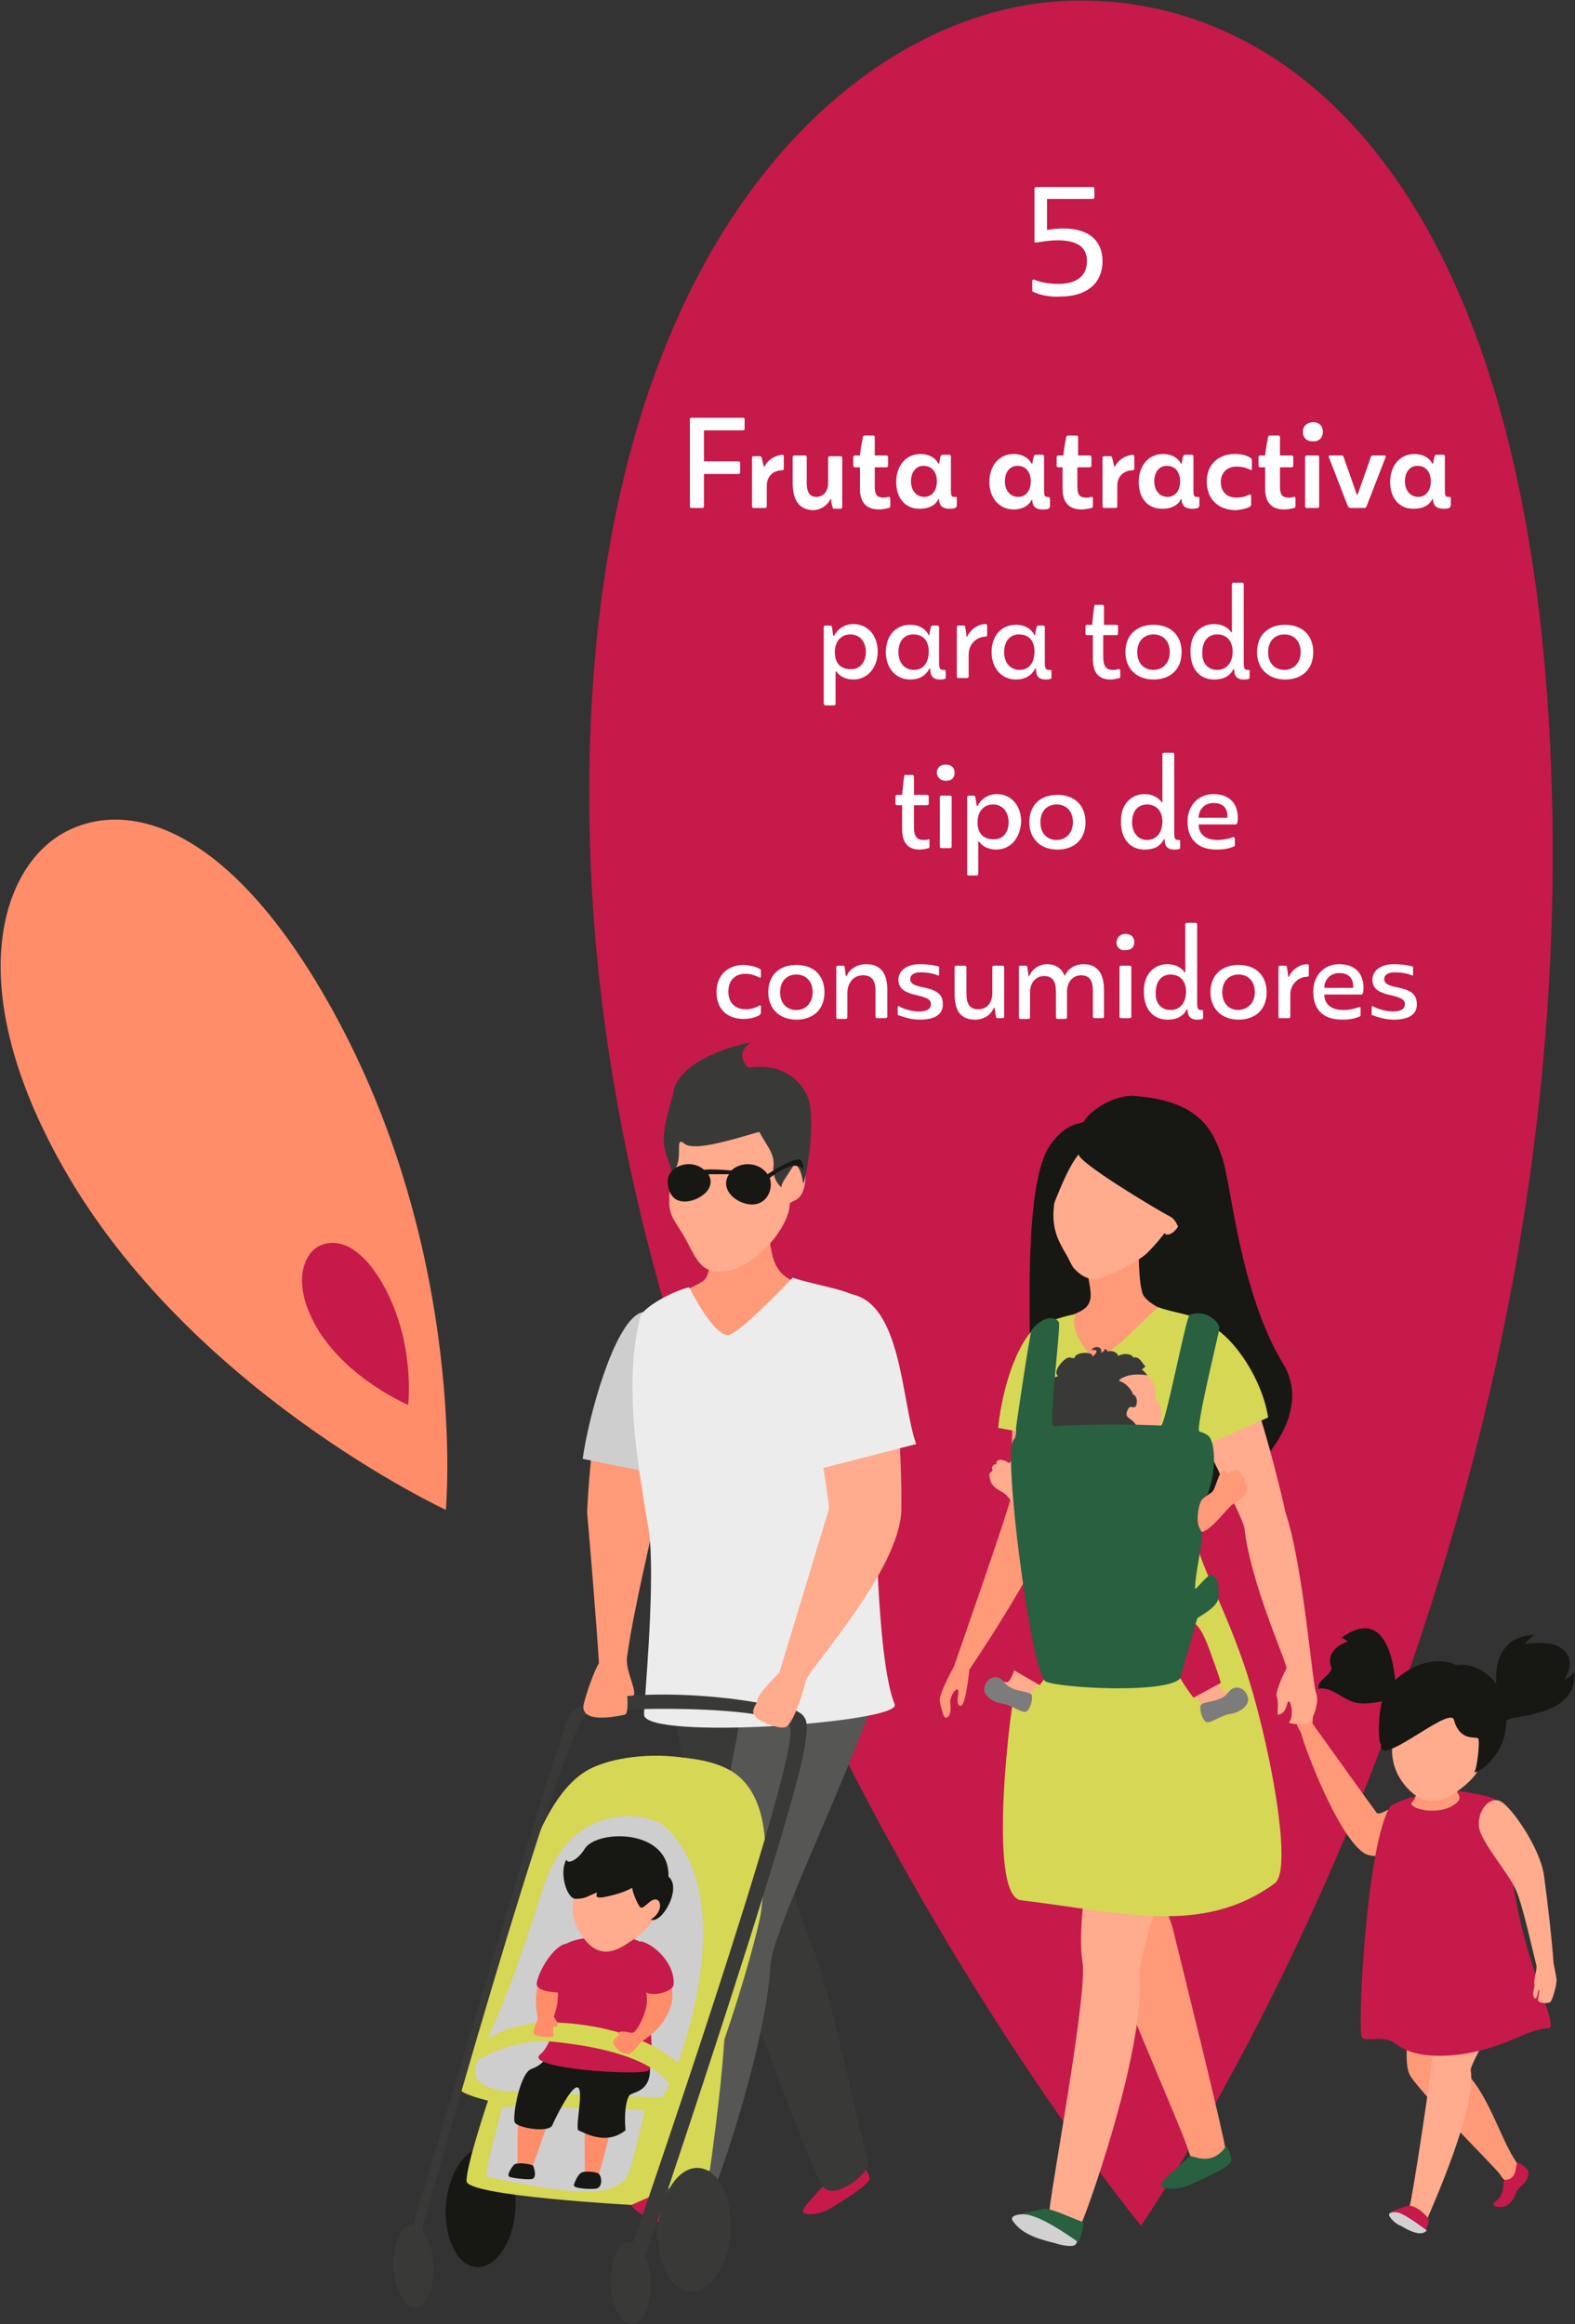 <svg xmlns="http://www.w3.org/2000/svg" xmlns:xlink="http://www.w3.org/1999/xlink" id="Capa_1" x="0px" y="0px" viewBox="-143 -107.3 213 314.3" style="enable-background:new -143 -107.3 213 314.3;" xml:space="preserve"><rect x="-143" y="-107.3" width="213" height="314.3" fill="#333333" stroke="none"/> <style type="text/css"> .st0{fill:#C51A4A;} .st1{fill:#FFFFFF;} .st2{fill:#171714;} .st3{fill:#FF9A79;} .st4{fill:#FFAB8E;} .st5{fill:#D1D1D1;} .st6{fill:#D5D755;} .st7{fill:#286040;} .st8{fill:#7D7C7C;} .st9{fill:#393938;} .st10{fill:#565655;} .st11{fill:#CECECE;} .st12{fill:#ECECEC;} .st13{fill:#FF8D6A;} </style> <g> <path id="XMLID_7853_" class="st0" d="M66.9,0.7c2.7,109.5-55.6,193-55.6,193S-60.3,106.8-63.2,7.2C-65.6-73-27.8-106.3,1.6-107.2 C31.1-108.2,64.9-82.4,66.9,0.7z"></path> <g> <g> <path class="st1" d="M-49.7-38.8v-11.8c0-0.1,0.1-0.2,0.2-0.2h7c0.1,0,0.2,0.1,0.2,0.2v1.3c0,0.1-0.1,0.2-0.2,0.2h-5.3l0,4.2h4.7 c0.1,0,0.2,0.1,0.2,0.2v1.3c0,0.1-0.1,0.2-0.2,0.2h-4.7v4.4c0,0.1-0.1,0.2-0.2,0.2h-1.5C-49.6-38.6-49.7-38.7-49.7-38.8z"></path> <path class="st1" d="M-41.3-38.8v-6.6c0-0.1,0.1-0.2,0.2-0.2h0.9c0.1,0,0.2,0.1,0.2,0.2c0.1,0.4,0.2,0.8,0.3,1.2h0.1 c0.4-0.9,1.4-1.5,2.4-1.6c0.1,0,0.2,0.1,0.2,0.2v1.7c0,0.1-0.1,0.2-0.2,0.2c-1.1,0-2.1,0.7-2.1,2.1l0,2.8c0,0.1-0.1,0.2-0.2,0.2 h-1.6C-41.2-38.6-41.3-38.7-41.3-38.8z"></path> <path class="st1" d="M-35.8-42v-3.5c0-0.1,0.1-0.2,0.2-0.2h1.5c0.1,0,0.2,0.1,0.2,0.2v3.5c0,1.1,0.3,1.9,1.3,1.9 c1,0,1.6-0.8,1.6-1.9l0-3.4c0-0.1,0.1-0.2,0.2-0.2h1.5c0.1,0,0.2,0.1,0.2,0.2v6.7c0,0.1-0.1,0.2-0.2,0.2h-0.9 c-0.1,0-0.2-0.1-0.2-0.2c-0.1-0.3-0.2-0.7-0.2-1.1h-0.1c-0.4,0.9-1.4,1.5-2.4,1.5C-34.9-38.4-35.8-39.6-35.8-42z"></path> <path class="st1" d="M-22.6-39.9v1.1c0,0.1-0.1,0.2-0.2,0.2c-0.4,0.1-0.9,0.2-1.3,0.2c-1.5,0-2.6-0.7-2.6-2.8v-2.9h-0.7 c-0.1,0-0.2-0.1-0.2-0.2v-1.2c0-0.1,0.1-0.2,0.2-0.2h0.7c0.1-1,0.3-2,0.4-2.5c0-0.1,0.1-0.2,0.3-0.2h1.1c0.1,0,0.2,0.1,0.2,0.2 v2.5h1.6c0.1,0,0.2,0.1,0.2,0.2v1.2c0,0.1-0.1,0.2-0.2,0.2h-1.6v2.6c0,1.1,0.3,1.5,1.2,1.5c0.2,0,0.4,0,0.6-0.1 C-22.7-40.1-22.6-40.1-22.6-39.9z"></path> <path class="st1" d="M-21.8-42.1c0-2.2,1.3-3.8,3.3-3.8c1.1,0,2,0.5,2.4,1.3h0.1c0.1-0.4,0.1-0.6,0.2-1c0.1-0.1,0.1-0.2,0.3-0.2 h0.9c0.1,0,0.2,0.1,0.2,0.2v4.4c0,0.7,0,1,0.3,1.1c0.1,0,0.2,0,0.3,0c0.2,0,0.2,0.1,0.2,0.2v1c0,0.1-0.1,0.2-0.2,0.3 c-0.3,0.1-0.5,0.1-0.8,0.1c-1.1,0-1.4-0.6-1.4-1.3h-0.1c-0.4,0.9-1.4,1.3-2.4,1.3C-20.6-38.4-21.8-40-21.8-42.1z M-16.3-42.2 c0-1.3-0.7-2.1-1.8-2.1c-1,0-1.7,0.8-1.7,2.1c0,1.2,0.7,2.1,1.8,2.1C-17-40.1-16.3-40.9-16.3-42.2z"></path> <path class="st1" d="M-9.2-42.1c0-2.2,1.3-3.8,3.3-3.8c1.1,0,2,0.5,2.4,1.3h0.1c0.1-0.4,0.1-0.6,0.2-1c0.1-0.1,0.1-0.2,0.3-0.2 H-2c0.1,0,0.2,0.1,0.2,0.2v4.4c0,0.7,0,1,0.3,1.1c0.1,0,0.2,0,0.3,0C-1-40-1-39.9-1-39.8v1c0,0.1-0.1,0.2-0.2,0.3 c-0.3,0.1-0.5,0.1-0.8,0.1c-1.1,0-1.4-0.6-1.4-1.3h-0.1c-0.4,0.9-1.4,1.3-2.4,1.3C-7.9-38.4-9.2-40-9.2-42.1z M-3.6-42.2 c0-1.3-0.7-2.1-1.8-2.1c-1,0-1.7,0.8-1.7,2.1c0,1.2,0.7,2.1,1.8,2.1C-4.3-40.1-3.6-40.9-3.6-42.2z"></path> <path class="st1" d="M4.8-39.9v1.1c0,0.1-0.1,0.2-0.2,0.2c-0.4,0.1-0.9,0.2-1.3,0.2c-1.5,0-2.6-0.7-2.6-2.8v-2.9H0.1 c-0.1,0-0.2-0.1-0.2-0.2v-1.2c0-0.1,0.1-0.2,0.2-0.2h0.7c0.1-1,0.3-2,0.4-2.5c0-0.1,0.1-0.2,0.3-0.2h1.1c0.1,0,0.2,0.1,0.2,0.2 v2.5h1.6c0.1,0,0.2,0.1,0.2,0.2v1.2c0,0.1-0.1,0.2-0.2,0.2H2.7v2.6c0,1.1,0.3,1.5,1.2,1.5c0.2,0,0.4,0,0.6-0.1 C4.7-40.1,4.8-40.1,4.8-39.9z"></path> <path class="st1" d="M6.1-38.8v-6.6c0-0.1,0.1-0.2,0.2-0.2h0.9c0.1,0,0.2,0.1,0.2,0.2c0.1,0.4,0.2,0.8,0.3,1.2h0.1 c0.4-0.9,1.4-1.5,2.4-1.6c0.1,0,0.2,0.1,0.2,0.2v1.7c0,0.1-0.1,0.2-0.2,0.2c-1.1,0-2.1,0.7-2.1,2.1l0,2.8c0,0.1-0.1,0.2-0.2,0.2 H6.3C6.2-38.6,6.1-38.7,6.1-38.8z"></path> <path class="st1" d="M11-42.1c0-2.2,1.3-3.8,3.3-3.8c1.1,0,2,0.5,2.4,1.3h0.1c0.1-0.4,0.1-0.6,0.2-1c0.1-0.1,0.1-0.2,0.3-0.2h0.9 c0.1,0,0.2,0.1,0.2,0.2v4.4c0,0.7,0,1,0.3,1.1c0.1,0,0.2,0,0.3,0c0.2,0,0.2,0.1,0.2,0.2v1c0,0.1-0.1,0.2-0.2,0.3 c-0.3,0.1-0.5,0.1-0.8,0.1c-1.1,0-1.4-0.6-1.4-1.3h-0.1c-0.4,0.9-1.4,1.3-2.4,1.3C12.2-38.4,11-40,11-42.1z M16.6-42.2 c0-1.3-0.7-2.1-1.8-2.1c-1,0-1.7,0.8-1.7,2.1c0,1.2,0.7,2.1,1.8,2.1C15.9-40.1,16.6-40.9,16.6-42.2z"></path> <path class="st1" d="M20.2-42.2c0-2.3,1.6-3.7,3.8-3.7c0.3,0,1.3,0,2.1,0.5c0.1,0.1,0.2,0.2,0.2,0.3v1.2c0,0.2-0.1,0.2-0.3,0.1 c-0.6-0.3-1.2-0.4-1.8-0.4c-1.2,0-2.1,0.8-2.1,2.1c0,1.3,0.8,2.1,2.1,2.1c0.6,0,1.2-0.1,1.7-0.4c0.2-0.1,0.3,0,0.3,0.2v1.2 c0,0.1-0.1,0.2-0.3,0.3c-0.7,0.3-1.6,0.4-1.9,0.4C21.6-38.4,20.2-39.9,20.2-42.2z"></path> <path class="st1" d="M32.2-39.9v1.1c0,0.1-0.1,0.2-0.2,0.2c-0.4,0.1-0.9,0.2-1.3,0.2c-1.5,0-2.6-0.7-2.6-2.8v-2.9h-0.7 c-0.1,0-0.2-0.1-0.2-0.2v-1.2c0-0.1,0.1-0.2,0.2-0.2h0.7c0.1-1,0.3-2,0.4-2.5c0-0.1,0.1-0.2,0.3-0.2h1.1c0.1,0,0.2,0.1,0.2,0.2 v2.5h1.6c0.1,0,0.2,0.1,0.2,0.2v1.2c0,0.1-0.1,0.2-0.2,0.2h-1.6v2.6c0,1.1,0.3,1.5,1.2,1.5c0.2,0,0.4,0,0.6-0.1 C32.1-40.1,32.2-40.1,32.2-39.9z"></path> <path class="st1" d="M33.2-48.9c0-0.8,0.6-1.3,1.4-1.3c0.8,0,1.3,0.5,1.3,1.3c0,0.8-0.5,1.3-1.3,1.3 C33.7-47.6,33.2-48.1,33.2-48.9z M33.5-38.8v-6.7c0-0.1,0.1-0.2,0.2-0.2h1.5c0.2,0,0.2,0.1,0.2,0.2v6.7c0,0.1-0.1,0.2-0.2,0.2 h-1.5C33.6-38.6,33.5-38.7,33.5-38.8z"></path> <path class="st1" d="M39.3-38.8l-2.6-6.7c0-0.2,0-0.2,0.2-0.2h1.6c0.1,0,0.2,0.1,0.2,0.2l1.8,5.1h0.1l1.8-5.1 c0-0.1,0.1-0.2,0.3-0.2h1.5c0.2,0,0.2,0.1,0.2,0.2l-2.6,6.7c-0.1,0.1-0.1,0.2-0.2,0.2h-1.9C39.5-38.6,39.4-38.7,39.3-38.8z"></path> <path class="st1" d="M45-42.1c0-2.2,1.3-3.8,3.3-3.8c1.1,0,2,0.5,2.4,1.3h0.1c0.1-0.4,0.1-0.6,0.2-1c0.1-0.1,0.1-0.2,0.3-0.2h0.9 c0.1,0,0.2,0.1,0.2,0.2v4.4c0,0.7,0,1,0.3,1.1c0.1,0,0.2,0,0.3,0c0.2,0,0.2,0.1,0.2,0.2v1c0,0.1-0.1,0.2-0.2,0.3 c-0.3,0.1-0.5,0.1-0.8,0.1c-1.1,0-1.4-0.6-1.4-1.3h-0.1c-0.4,0.9-1.4,1.3-2.4,1.3C46.2-38.4,45-40,45-42.1z M50.5-42.2 c0-1.3-0.7-2.1-1.8-2.1c-1,0-1.7,0.8-1.7,2.1c0,1.2,0.7,2.1,1.8,2.1C49.8-40.1,50.5-40.9,50.5-42.2z"></path> <path class="st1" d="M-31.6-12.2l0-10.3c0-0.1,0.1-0.2,0.2-0.2h0.7c0.1,0,0.2,0.1,0.2,0.2c0.1,0.4,0.1,0.8,0.2,1.2h0.1 c0.5-1,1.5-1.6,2.6-1.6c2,0,3.3,1.6,3.3,3.7c0,2.1-1.3,3.8-3.3,3.8c-1.1,0-1.9-0.5-2.3-1.1H-30v4.4c0,0.1-0.1,0.2-0.2,0.2h-1.2 C-31.5-12-31.6-12-31.6-12.2z M-25.9-19.1c0-1.4-0.8-2.4-2.1-2.4c-1.3,0-2.1,1-2.1,2.4c0,1.5,0.8,2.3,2.1,2.3 C-26.8-16.7-25.9-17.7-25.9-19.1z"></path> <path class="st1" d="M-23.2-19.1c0-2.2,1.3-3.7,3.3-3.7c1.3,0,2.1,0.6,2.5,1.4h0.1c0-0.4,0.1-0.7,0.2-1.1c0-0.1,0.1-0.2,0.2-0.2 h0.7c0.1,0,0.2,0.1,0.2,0.2v4.6c0,0.7,0,1.1,0.4,1.2c0.1,0,0.2,0,0.3,0c0.2,0,0.2,0.1,0.2,0.2v0.8c0,0.1,0,0.2-0.1,0.2 c-0.2,0.1-0.5,0.1-0.7,0.1c-1.1,0-1.3-0.7-1.3-1.5h-0.1c-0.5,1-1.4,1.5-2.6,1.5C-21.9-15.4-23.2-17-23.2-19.1z M-17.4-19.2 c0-1.5-0.8-2.3-2.1-2.3c-1.2,0-2,0.9-2,2.4c0,1.4,0.8,2.4,2.1,2.4S-17.4-17.7-17.4-19.2z"></path> <path class="st1" d="M-13.6-15.8v-6.7c0-0.1,0.1-0.2,0.2-0.2h0.7c0.1,0,0.2,0,0.2,0.1c0.1,0.4,0.2,1,0.2,1.4h0.1 c0.4-0.9,1.4-1.7,2.5-1.7c0.1,0,0.2,0.1,0.2,0.2v1.3c0,0.1-0.1,0.2-0.2,0.2c-1.2,0-2.3,1-2.3,2.4l0,3c0,0.1-0.1,0.2-0.2,0.2h-1.2 C-13.5-15.6-13.6-15.7-13.6-15.8z"></path> <path class="st1" d="M-8.9-19.1c0-2.2,1.3-3.7,3.3-3.7c1.3,0,2.1,0.6,2.5,1.4H-3c0-0.4,0.1-0.7,0.2-1.1c0-0.1,0.1-0.2,0.2-0.2 h0.7c0.1,0,0.2,0.1,0.2,0.2v4.6c0,0.7,0,1.1,0.4,1.2c0.1,0,0.2,0,0.3,0c0.2,0,0.2,0.1,0.2,0.2v0.8c0,0.1,0,0.2-0.1,0.2 c-0.2,0.1-0.5,0.1-0.7,0.1c-1.1,0-1.3-0.7-1.3-1.5h-0.1c-0.5,1-1.4,1.5-2.6,1.5C-7.6-15.4-8.9-17-8.9-19.1z M-3.1-19.2 c0-1.5-0.8-2.3-2.1-2.3c-1.2,0-2,0.9-2,2.4c0,1.4,0.8,2.4,2.1,2.4S-3.1-17.7-3.1-19.2z"></path> <path class="st1" d="M8.5-16.6v0.8c0,0.1,0,0.2-0.1,0.2c-0.4,0.1-0.8,0.2-1.2,0.2c-1.6,0-2.4-0.9-2.4-2.8v-3.2H4 c-0.1,0-0.2-0.1-0.2-0.2v-1c0-0.1,0.1-0.2,0.2-0.2h0.7c0.1-1,0.2-2,0.3-2.6c0-0.1,0.1-0.1,0.2-0.1h0.9c0.1,0,0.2,0.1,0.2,0.2v2.5 H8c0.1,0,0.2,0.1,0.2,0.2v1c0,0.1-0.1,0.2-0.2,0.2H6.2v2.9c0,1.2,0.3,1.8,1.3,1.8c0.2,0,0.5,0,0.7-0.1 C8.4-16.8,8.5-16.8,8.5-16.6z"></path> <path class="st1" d="M9.2-19.1c0-2.3,1.5-3.7,3.8-3.7s3.8,1.4,3.8,3.7c0,2.3-1.5,3.7-3.8,3.7C10.7-15.4,9.2-16.9,9.2-19.1z M15.2-19.1c0-1.5-0.9-2.4-2.2-2.4c-1.3,0-2.2,0.9-2.2,2.4c0,1.5,0.9,2.4,2.2,2.4S15.2-17.7,15.2-19.1z"></path> <path class="st1" d="M21.2-22.9c1.1,0,1.9,0.5,2.3,1.1h0.1v-6.5c0-0.1,0.1-0.2,0.2-0.2h1.2c0.1,0,0.2,0.1,0.2,0.2v10.4 c0,0.8,0,1.2,0.5,1.2c0.1,0,0.2,0,0.2,0c0.1,0,0.1,0.1,0.1,0.2v0.8c0,0.1,0,0.2-0.1,0.2c-0.2,0.1-0.5,0.1-0.7,0.1 c-1.1,0-1.3-0.7-1.3-1.4h-0.1c-0.5,1-1.4,1.4-2.6,1.4c-2,0-3.2-1.5-3.2-3.7C17.9-21.3,19.2-22.9,21.2-22.9z M21.6-16.7 c1.3,0,2.1-1,2.1-2.5c0-1.4-0.8-2.3-2.1-2.3c-1.2,0-2,0.9-2,2.4C19.5-17.7,20.3-16.7,21.6-16.7z"></path> <path class="st1" d="M27-19.1c0-2.3,1.5-3.7,3.8-3.7s3.8,1.4,3.8,3.7c0,2.3-1.5,3.7-3.8,3.7C28.5-15.4,27-16.9,27-19.1z M32.9-19.1c0-1.5-0.9-2.4-2.2-2.4c-1.3,0-2.2,0.9-2.2,2.4c0,1.5,0.9,2.4,2.2,2.4S32.9-17.7,32.9-19.1z"></path> <path class="st1" d="M-17.3,6.4v0.8c0,0.1,0,0.2-0.1,0.2c-0.4,0.1-0.8,0.2-1.2,0.2c-1.6,0-2.4-0.9-2.4-2.8V1.6h-0.7 c-0.1,0-0.2-0.1-0.2-0.2v-1c0-0.1,0.1-0.2,0.2-0.2h0.7c0.1-1,0.2-2,0.3-2.6c0-0.1,0.1-0.1,0.2-0.1h0.9c0.1,0,0.2,0.1,0.2,0.2v2.5 h1.8c0.1,0,0.2,0.1,0.2,0.2v1c0,0.1-0.1,0.2-0.2,0.2h-1.8v2.9c0,1.2,0.3,1.8,1.3,1.8c0.2,0,0.5,0,0.7-0.1 C-17.3,6.2-17.3,6.2-17.3,6.4z"></path> <path class="st1" d="M-16.3-2.8c0-0.7,0.5-1.1,1.2-1.1c0.7,0,1.2,0.4,1.2,1.1c0,0.7-0.4,1.1-1.2,1.1C-15.8-1.7-16.3-2.2-16.3-2.8 z M-15.9,7.2V0.5c0-0.1,0.1-0.2,0.2-0.2h1.2c0.1,0,0.2,0.1,0.2,0.2v6.7c0,0.1-0.1,0.2-0.2,0.2h-1.2C-15.9,7.4-15.9,7.3-15.9,7.2z "></path> <path class="st1" d="M-12.2,10.8l0-10.3c0-0.1,0.1-0.2,0.2-0.2h0.7c0.1,0,0.2,0.1,0.2,0.2c0.1,0.4,0.1,0.8,0.2,1.2h0.1 c0.5-1,1.5-1.6,2.6-1.6c2,0,3.3,1.6,3.3,3.7C-5,6-6.3,7.6-8.3,7.6c-1.1,0-1.9-0.5-2.3-1.1h-0.1v4.4c0,0.1-0.1,0.2-0.2,0.2h-1.2 C-12.2,11-12.2,11-12.2,10.8z M-6.6,3.9c0-1.4-0.8-2.4-2.1-2.4c-1.3,0-2.1,1-2.1,2.4c0,1.5,0.8,2.3,2.1,2.3 C-7.4,6.3-6.6,5.3-6.6,3.9z"></path> <path class="st1" d="M-3.8,3.9c0-2.3,1.5-3.7,3.8-3.7s3.8,1.4,3.8,3.7c0,2.3-1.5,3.7-3.8,3.7C-2.3,7.6-3.8,6.1-3.8,3.9z M2.1,3.9 c0-1.5-0.9-2.4-2.2-2.4c-1.3,0-2.2,0.9-2.2,2.4c0,1.5,0.9,2.4,2.2,2.4S2.1,5.3,2.1,3.9z"></path> <path class="st1" d="M11.8,0.1c1.1,0,1.9,0.5,2.3,1.1h0.1v-6.5c0-0.1,0.1-0.2,0.2-0.2h1.2c0.1,0,0.2,0.1,0.2,0.2V5.1 c0,0.8,0,1.2,0.5,1.2c0.1,0,0.2,0,0.2,0c0.1,0,0.1,0.1,0.1,0.2v0.8c0,0.1,0,0.2-0.1,0.2c-0.2,0.1-0.5,0.1-0.7,0.1 c-1.1,0-1.3-0.7-1.3-1.4h-0.1c-0.5,1-1.4,1.4-2.6,1.4c-2,0-3.2-1.5-3.2-3.7C8.5,1.7,9.8,0.1,11.8,0.1z M12.1,6.3 c1.3,0,2.1-1,2.1-2.5c0-1.4-0.8-2.3-2.1-2.3c-1.2,0-2,0.9-2,2.4C10.1,5.3,10.9,6.3,12.1,6.3z"></path> <path class="st1" d="M17.6,3.8c0-2.2,1.5-3.7,3.5-3.7c2.2,0,3.3,1.3,3.3,3.2c0,0.6-0.1,0.9-0.3,0.9h-5c0,1.2,0.8,2.1,2.6,2.1 c0.5,0,1.3-0.1,2.1-0.4C23.9,6,24,6,24,6.1V7c0,0.1-0.1,0.2-0.2,0.2c-0.7,0.3-1.4,0.4-2.3,0.4C19,7.6,17.6,6.2,17.6,3.8z M23,3.3 V3.1c0-1.1-0.6-1.8-1.9-1.8c-1.2,0-2,0.9-2,2H23z"></path> <path class="st1" d="M-46.1,26.9c0-2.3,1.5-3.7,3.7-3.7c0.3,0,1.3,0.1,2.1,0.5c0.1,0.1,0.2,0.1,0.2,0.2v0.9 c0,0.1-0.1,0.2-0.2,0.1c-0.6-0.3-1.2-0.5-1.9-0.5c-1.4,0-2.3,0.9-2.3,2.4c0,1.5,0.9,2.4,2.4,2.4c0.6,0,1.3-0.2,1.8-0.5 c0.1-0.1,0.2,0,0.2,0.1v0.9c0,0.1-0.1,0.2-0.2,0.3c-0.7,0.4-1.6,0.5-1.9,0.5C-44.7,30.6-46.1,29.1-46.1,26.9z"></path> <path class="st1" d="M-39.1,26.9c0-2.3,1.5-3.7,3.8-3.7s3.8,1.4,3.8,3.7c0,2.3-1.5,3.7-3.8,3.7C-37.6,30.6-39.1,29.1-39.1,26.9z M-33.1,26.9c0-1.5-0.9-2.4-2.2-2.4c-1.3,0-2.2,0.9-2.2,2.4c0,1.5,0.9,2.4,2.2,2.4S-33.1,28.3-33.1,26.9z"></path> <path class="st1" d="M-29.9,30.2v-6.7c0-0.1,0.1-0.2,0.2-0.2h0.7c0.1,0,0.2,0,0.2,0.1c0.1,0.4,0.1,0.8,0.2,1.3h0.1 c0.4-1,1.5-1.6,2.6-1.6c2,0,2.9,1.2,2.9,3.5v3.6c0,0.1-0.1,0.2-0.2,0.2h-1.2c-0.1,0-0.2-0.1-0.2-0.2v-3.5c0-1.3-0.4-2.1-1.7-2.1 c-1.2,0-2,0.9-2.1,2.2l0,3.5c0,0.1-0.1,0.2-0.2,0.2h-1.2C-29.9,30.4-29.9,30.3-29.9,30.2z"></path> <path class="st1" d="M-18.6,30.6c-1.3,0-2.3-0.4-2.9-0.6c-0.1,0-0.1-0.1-0.1-0.2l0-0.9c0-0.1,0.1-0.2,0.2-0.1 c0.7,0.4,1.8,0.7,2.7,0.7c1.1,0,1.6-0.4,1.6-1c0-0.7-0.7-0.9-1.9-1.2c-1.3-0.3-2.5-0.7-2.5-2.1c0-1.2,1.1-2.1,2.9-2.1 c0.8,0,1.8,0.1,2.5,0.3c0.1,0,0.1,0.1,0.1,0.2v0.9c0,0.1-0.1,0.2-0.2,0.1c-0.7-0.3-1.6-0.4-2.3-0.4c-0.8,0-1.4,0.3-1.4,0.9 c0,0.7,0.7,0.9,1.6,1.1c1.5,0.3,2.8,0.7,2.8,2.2C-15.4,29.6-16.2,30.6-18.6,30.6z"></path> <path class="st1" d="M-13.9,27.1v-3.6c0-0.1,0.1-0.2,0.2-0.2h1.2c0.1,0,0.2,0.1,0.2,0.2v3.6c0,1.3,0.4,2.1,1.6,2.1 c1.2,0,1.9-0.9,1.9-2.2l0-3.5c0-0.1,0.1-0.2,0.2-0.2h1.2c0.1,0,0.2,0.1,0.2,0.2v6.7c0,0.1-0.1,0.2-0.2,0.2h-0.7 c-0.1,0-0.2-0.1-0.2-0.2c-0.1-0.4-0.1-0.8-0.2-1.2h-0.1c-0.4,1-1.4,1.6-2.5,1.6C-13.1,30.6-13.9,29.4-13.9,27.1z"></path> <path class="st1" d="M-5.2,30.2v-6.7c0-0.1,0.1-0.2,0.2-0.2h0.7c0.1,0,0.2,0,0.2,0.1c0.1,0.4,0.1,0.8,0.2,1.3h0.1 c0.4-1,1.4-1.6,2.4-1.6c1.2,0,2,0.6,2.4,1.6H1c0.4-1,1.4-1.6,2.5-1.6c1.9,0,2.8,1.2,2.8,3.5v3.6c0,0.1-0.1,0.2-0.2,0.2H5 c-0.1,0-0.2-0.1-0.2-0.2v-3.5c0-1.3-0.4-2.1-1.6-2.1c-1.1,0-1.9,0.9-1.9,2.2v3.5c0,0.1-0.1,0.2-0.2,0.2H0c-0.1,0-0.2-0.1-0.2-0.2 v-3.5c0-1.3-0.4-2.1-1.6-2.1c-1.1,0-1.9,0.9-1.9,2.2l0,3.4c0,0.1-0.1,0.2-0.2,0.2h-1.2C-5.2,30.4-5.2,30.3-5.2,30.2z"></path> <path class="st1" d="M8,20.2C8,19.5,8.5,19,9.2,19c0.7,0,1.2,0.4,1.2,1.1c0,0.7-0.4,1.1-1.2,1.1C8.5,21.3,8,20.8,8,20.2z M8.4,30.2v-6.7c0-0.1,0.1-0.2,0.2-0.2h1.2c0.1,0,0.2,0.1,0.2,0.2v6.7c0,0.1-0.1,0.2-0.2,0.2H8.6C8.5,30.4,8.4,30.3,8.4,30.2z"></path> <path class="st1" d="M14.9,23.1c1.1,0,1.9,0.5,2.3,1.1h0.1v-6.5c0-0.1,0.1-0.2,0.2-0.2h1.2c0.1,0,0.2,0.1,0.2,0.2v10.4 c0,0.8,0,1.2,0.5,1.2c0.1,0,0.2,0,0.2,0c0.1,0,0.1,0.1,0.1,0.2v0.8c0,0.1,0,0.2-0.1,0.2c-0.2,0.1-0.5,0.1-0.7,0.1 c-1.1,0-1.3-0.7-1.3-1.4h-0.1c-0.5,1-1.4,1.4-2.6,1.4c-2,0-3.2-1.5-3.2-3.7C11.6,24.7,12.9,23.1,14.9,23.1z M15.3,29.3 c1.3,0,2.1-1,2.1-2.5c0-1.4-0.8-2.3-2.1-2.3c-1.2,0-2,0.9-2,2.4C13.2,28.3,14,29.3,15.3,29.3z"></path> <path class="st1" d="M20.7,26.9c0-2.3,1.5-3.7,3.8-3.7s3.8,1.4,3.8,3.7c0,2.3-1.5,3.7-3.8,3.7C22.2,30.6,20.7,29.1,20.7,26.9z M26.7,26.9c0-1.5-0.9-2.4-2.2-2.4c-1.3,0-2.2,0.9-2.2,2.4c0,1.5,0.9,2.4,2.2,2.4C25.8,29.2,26.7,28.3,26.7,26.9z"></path> <path class="st1" d="M29.9,30.2v-6.7c0-0.1,0.1-0.2,0.2-0.2h0.7c0.1,0,0.2,0,0.2,0.1c0.1,0.4,0.2,1,0.2,1.4h0.1 c0.4-0.9,1.4-1.7,2.5-1.7c0.1,0,0.2,0.1,0.2,0.2v1.3c0,0.1-0.1,0.2-0.2,0.2c-1.2,0-2.3,1-2.3,2.4l0,3c0,0.1-0.1,0.2-0.2,0.2H30 C29.9,30.4,29.9,30.3,29.9,30.2z"></path> <path class="st1" d="M34.6,26.8c0-2.2,1.5-3.7,3.5-3.7c2.2,0,3.3,1.3,3.3,3.2c0,0.6-0.1,0.9-0.3,0.9h-5c0,1.2,0.8,2.1,2.6,2.1 c0.5,0,1.3-0.1,2.1-0.4c0.1,0,0.2,0,0.2,0.1V30c0,0.1-0.1,0.2-0.2,0.2c-0.7,0.3-1.4,0.4-2.3,0.4C35.9,30.6,34.6,29.2,34.6,26.8z M40,26.3v-0.2c0-1.1-0.6-1.8-1.9-1.8c-1.2,0-2,0.9-2,2H40z"></path> <path class="st1" d="M45.5,30.6c-1.3,0-2.3-0.4-2.9-0.6c-0.1,0-0.1-0.1-0.1-0.2l0-0.9c0-0.1,0.1-0.2,0.2-0.1 c0.7,0.4,1.8,0.7,2.7,0.7c1.1,0,1.6-0.4,1.6-1c0-0.7-0.7-0.9-1.9-1.2c-1.3-0.3-2.5-0.7-2.5-2.1c0-1.2,1.1-2.1,2.9-2.1 c0.8,0,1.8,0.1,2.5,0.3c0.1,0,0.1,0.1,0.1,0.2v0.9c0,0.1-0.1,0.2-0.2,0.1c-0.7-0.3-1.6-0.4-2.3-0.4c-0.8,0-1.4,0.3-1.4,0.9 c0,0.7,0.7,0.9,1.6,1.1c1.5,0.3,2.8,0.7,2.8,2.2C48.7,29.6,47.9,30.6,45.5,30.6z"></path> </g> </g> <g id="XMLID_6999_"> <path id="XMLID_7847_" class="st2" d="M-82.7,190.9c-0.3,4.4,1.5,8.2,4.1,8.4c2.6,0.2,5-3.3,5.3-7.7c0.3-4.4-1.5-8.2-4.1-8.4 C-80,183-82.3,186.5-82.7,190.9z"></path> <g id="XMLID_7825_"> <g id="XMLID_7842_"> <path id="XMLID_7844_" class="st3" d="M62.2,185.3c-2.4-3.3-3.9-10-8-13.3c-1.3-1.1,2.8-8,1.9-8.6l-7.2-1.1 c-1.1,1-2.3,8.7-1.3,10.9c1,2.1,11.3,12.3,12.2,13.5c0.6,0.9,0.9,1.2,1.7,1C62.5,187.4,62.4,185.6,62.2,185.3z"></path> <path id="XMLID_7843_" class="st0" d="M62.1,189.1c-0.2,0.5-0.4,1.2-1.2,1.8c-0.6,0.5-2.2,0.3-1.9-0.2c0.2-0.4,1.2-0.6,1.3-2.4 c0-0.5,0.1-0.8,0.3-0.8c1.8-0.1,1.2-2.3,1.7-2.3c0.2,0,1.3,0.7,1.4,1.2C63.8,187.9,62.4,188.4,62.1,189.1z"></path> </g> <g id="XMLID_7837_"> <path id="XMLID_7841_" class="st4" d="M52.7,156c-0.1,0.6-2.2,16.2-2.2,16.7c0,0.5-2.4,16.9-2.9,18.5c-0.1,0.2,2.1,2.4,2.2,2.1 c1-2.4,6.9-15.5,6.1-20.6c-0.2-1,6.7-11.9,6.5-14.4C62.3,155.9,52.7,156,52.7,156z"></path> <path id="XMLID_7840_" class="st0" d="M45.2,192.1c4.8,1.5,3.7,2.6,4.5,2.3c0.1-0.1,0.6-1,0.5-1.6c0-0.1-1.4-1.8-2.7-1.8 C47.1,191.1,44.4,191.9,45.2,192.1z"></path> <path id="XMLID_7839_" class="st0" d="M46.3,192c-0.5-0.2-1.7-0.2-1.4,0.4c0.2,0.4,0.9,1.1,1.5,1.3c0.7,0.4,2,1.2,3,1 c0.3-0.1,0.6-0.3,0.5-0.4C48,192.9,47,192.3,46.3,192z"></path> <path id="XMLID_7838_" class="st5" d="M46.3,192c-0.5-0.2-1.7-0.2-1.4,0.4c0.2,0.4,0.9,1.1,1.5,1.3c0.7,0.4,2,1.2,3,1 c0.3-0.1,0.6-0.3,0.5-0.4C48,192.9,47,192.3,46.3,192z"></path> </g> <path id="XMLID_7834_" class="st3" d="M47.3,137.3c-0.9-1.4-3.5,1.1-4.1,0.6c-0.4-0.5-8.7-12.1-8.7-12.1c0-0.8,0.3-1.8-0.1-2.2 c-0.7-0.8-1.5-1.8-1.6-1.5c-0.2,0.4,0.3,0.9,0.4,1.2c0.1,0.4,0.3,1.4,0.1,1.5c-0.2,0.1-0.7-1-1.1-0.9c-0.4,0.2,0.1,2.3,0.7,3 c0.7,2.7,5,13.8,8.4,16.3c2,1.5,6.2-0.7,6.9-1.4C49.5,140.7,49,139.8,47.3,137.3z"></path> <path id="XMLID_7833_" class="st0" d="M66.4,167c-3.2,0.2-5.3,2.5-11.6,3.5c-1.4,0.2-6.2,0.8-8.9-1.3c-1.8-1.4-3.9-0.3-4.7-0.9 c-0.7-0.6,0.6-26.8,3.9-31.4c1-0.6,3.7-1.5,3.7-1.3c0.3,0.9,1.5,0.6,1.9,0.6c2-0.3,2.9-1.3,3.2-1.3c1,0,4.9,0.8,5.2,1.1 c0.9,0.9,1.9,4.1,2,6.2C61.9,156.6,68.2,166.9,66.4,167z"></path> <g id="XMLID_7827_"> <path id="XMLID_7830_" class="st3" d="M48.5,133.3c0,0,0.4,2.3-0.5,3.1c-0.9,0.8,3.5,2.1,5.9,0.2c1.4-1.1-0.7-1.6-0.4-3.5 C53.7,132,48.5,133.3,48.5,133.3z"></path> <path id="XMLID_7829_" class="st4" d="M59.9,126.6c-0.6-1.4-1.5-0.1-1.5-0.5c-0.2-2.7-0.5-7.2-6.1-7.3c-4.1-0.1-7.1,2.2-7,5.5 c0,0.4,0.4,2.3,0.2,3.2c-0.8,3.2,0.5,5.8,2.2,7.4c1.7,1.7,4,1.8,6.2,0.2c4.4-3.1,2.8-4.5,4.4-5.1 C59.4,129.6,60.8,128.6,59.9,126.6z"></path> <path id="XMLID_7828_" class="st2" d="M64.7,124.4c2.9-0.6,5.6-2.4,5.2-5.6c-0.3,0.4-0.8,0.8-1.3,1.1c0-0.3,1.9-2.7-0.6-4.4 c-1.1-0.8-3.3-0.6-4.8-0.5c0.4-0.4,0.7-0.8,1.3-1.2c-6.2,0.3-5,6.8-5.2,6.6c-1.8-2.5-4.4-2.7-5.3-2.5c-4-1.8-7.8,1.5-8.3,2 c-0.1,0.1-0.5-10.6-7.3-5.7c0.3,0.1,0.6,0.3,0.9,0.5c-1.6,0.5-3,1.8-2.2,3.6c-0.3,1.2-2,1.6-1.8,2.8c1.8-0.4,3.4,1.6,5.2,1.9 c1,0.2,2.2,0,3.4-0.2c-0.7,2.7-0.4,6.2-0.1,5.7c-0.7,3.7,8.9-4.9,9.8-3.3c0.8,3.1,3,2.3,3.3,2.6c0.3,0.3-0.2,4.4-0.5,4.5 c0,0.5,4.3-1.9,4.3-6.8C61,124.9,62.9,125,64.7,124.4z"></path> </g> <path id="XMLID_7826_" class="st4" d="M66.6,163.5c-0.5,0.2-1.6,0.1-1.6-0.3c0-0.5,0.3-1.3,0.1-1.4c-0.1-0.1-0.2,1.6-0.6,1.1 c-0.4-0.5,0.1-1.4,0-1.9c-0.1-0.5,0.3-1.6,0.3-2.4c-0.6-2.4-1.8-7.9-2.7-10.1c-0.9-2.3-4.9-6.7-5.1-8.8c-0.2-2.1,1.4-4.1,2.9-3.4 c1.5,0.7,5.4,6.4,5.9,10c0.5,3.6,1.1,8.9,1.3,11.9c0.2,1.1,0.3,1.4,0.4,2.2C67.6,160.9,66.9,163.5,66.6,163.5z"></path> </g> <g id="XMLID_7447_"> <g id="XMLID_7797_"> <g id="XMLID_7818_"> <path id="XMLID_7824_" class="st2" d="M23.9,72.2c-6.2-9.3-1.1-17.8-7.6-24.9c-8.2-8.9-15-0.4-15-0.4 c-6.6,10,0.9,23.3-1.2,25.8C-9.7,85.1,31.3,83.3,23.9,72.2z"></path> <path id="XMLID_7821_" class="st3" d="M4.2,77c-3.5-1.6-4.4-5.7-3.5-6c2.7-0.9,3.4-1.4,3.7-2.4c0.4-1.1-0.5-3.8-0.5-5 c0.2-0.1,6.8-1.3,7.1-1.4c0,0.1,0,4.8,0.7,5.8c1.2,1.6,4.4,2.7,6.4,2.8C19,71,7.7,78.7,4.2,77z"></path> <path id="XMLID_7820_" class="st4" d="M-0.5,56.2c-0.2,2.4,0.4,4,1.6,6c0.5,0.8,0.8,1.7,1.2,2.1c1.5,1.6,2.9,1.6,4,1.1 c2-0.8,4.6-2.1,5.8-3.2c1.7-1.7,2.4-2.8,2.4-2.7c0.5,0.6,2.1-0.4,2.4-2.6c0.3-1.9-1.9-0.7-1.7-2.3c0.7-4.3-0.9-9.3-6.7-9.9 C2.1,44-0.2,51.5-0.5,56.2z"></path> <path id="XMLID_7819_" class="st2" d="M20.6,95c-10.1-1.9,0.1-35.1-5.4-37.8c-1.6-0.8-12.6-7.4-12.3-8.4 c-1.7,1.9-3.7,7.7-3.6,7.3c-0.6,3.9,2.8,12.6,2.4,15.3c-0.6,4.3-4.3,8.9-5.7,9c1.1-0.3-1.5-27,3.2-33.1 c2.4-3.2,4.3-2.4,4.5-3.1c0.1-0.4,2.8-3.2,6.4-3.3c9.5,0.6,11,5,12.2,8.4c1.2,3.4,2.3,18,8.2,27.8C35.7,85.5,23.2,95.5,20.6,95 z"></path> </g> <g id="XMLID_7812_"> <path id="XMLID_7815_" class="st3" d="M-5.8,80c-0.5,6.3-0.4,14.9-0.5,15.2c-0.1,1.2-7.7,22.9-7.7,22.9c-1.2,2.2-2,4-1.9,4.7 c0.4,1.9,0.6,2.3,0.9,2.2c0.8-0.2,0.5-2,0.5-2.3c0.1-0.6,0.6-1.6,1-1.5c0.4,0.2-0.4,1.8,0.3,2.2c0.7,0.3,1.1-3.2,1.3-4.9 c2.9-4.3,10.7-16.4,11.1-20.1c0.1-1.4,2.7-6.9,2.5-15C1.7,75.3-5.8,80-5.8,80z"></path> <path id="XMLID_7814_" class="st6" d="M-2.6,72c-2.6,1.7-4.8,8-5.4,13.8l9.8,1.8c1.4-5.4,1.8-7.7,0.8-11.4 C1.7,72.5-1.3,71-2.6,72z"></path> <path id="XMLID_7813_" class="st6" d="M-2.6,72c-2.6,1.7-4.8,8-5.4,13.8l9.8,1.8c1.4-5.4,1.8-7.7,0.8-11.4 C1.7,72.5-1.3,71-2.6,72z"></path> </g> <g id="XMLID_7807_"> <path id="XMLID_7809_" class="st3" d="M8.4,111.1c6.5,3.8,1.4,33,2.4,34.2c1.3,1.6,3.9,4.8,4.8,8.2c1.6,6.5,6.7,27,7.2,30.2 c0.2,1.2-4.2,2.9-5,0.1c-0.8-3-10.8-25-13.8-35.1c-2-6.8-5.6-17.7-6.3-32.2C-2.7,107.8,6.4,109.9,8.4,111.1z"></path> <path id="XMLID_7808_" class="st7" d="M18.1,188.1c-2.1,1-4.3,0.6-4.1,0c0.2-0.7,3.1-2.9,3.8-3.7c0.4-0.5,2.8,1.6,5-1.4 c0.1-0.2,0.9,1.6,0.7,2C23.1,186,19.1,187.6,18.1,188.1z"></path> </g> <g id="XMLID_7802_"> <path id="XMLID_7806_" class="st4" d="M3.4,158.1c-1.3-7.8,3.9-26.4,3.7-35.3c0-1.3-7.2-3-7.2-4.9c0-1.4,24.6-2.7,23.6,1.8 c-2.7,11.9-12.7,35.6-12.4,40.2c0.8,10.4-7.7,33.7-8,33.8c-0.2,0.1-4.3-0.9-4.2-1.8C-0.9,188.8,4.1,162.3,3.4,158.1z"></path> <path id="XMLID_7805_" class="st7" d="M-5.2,192.6c8.3,1.9,6.7,3.9,8,3.3c0.2-0.1,1-2.6,0.6-2.7c-2.4-0.9-4.7-2.1-5.6-1.7 C-2.9,191.7-6.6,192.3-5.2,192.6z"></path> <path id="XMLID_7804_" class="st7" d="M-3.7,192.3c-0.9-0.3-3-0.1-2.3,0.8c1.3,1.9,3.8,2.5,5.8,3c0.2,0.1,1.8,0.5,2.4,0.3 c0.5-0.2,0.5-0.6,0.3-0.7C-0.7,193.5-2.3,192.7-3.7,192.3z"></path> <path id="XMLID_7803_" class="st5" d="M-3.7,192.3c-0.9-0.3-3-0.1-2.3,0.8c1.3,1.9,3.8,2.5,5.8,3c0.2,0.1,1.8,0.5,2.4,0.3 c0.5-0.2,0.5-0.6,0.3-0.7C-0.7,193.5-2.3,192.7-3.7,192.3z"></path> </g> <path id="XMLID_7801_" class="st6" d="M-4.9,149.7c13.4,1.6,24.5,4.9,34.3-2.3c2.6-1.9-0.9-20-4.1-29.4 c-3.2-9.4-6.7-14.6-7.1-19.6c-0.4-4.9,5.4-22.6,2-26.9c-0.6-0.7-5.1-1.4-6.5-2c-0.5,0-6.6,6.9-8.5,6.9c-0.7,0-3.7-3.7-2.8-5.8 c0.2-0.5-3.7,0.9-4.5,1.1c-1.6,5.2-3.9,10.5-2.4,15.2c3.4,10.2,3,9,3.2,9.4c1.1,2.2,0.2,6.5-4.2,23.7 C-6.3,122.5-9.6,149.2-4.9,149.7z"></path> <g id="XMLID_7798_"> <path id="XMLID_7800_" class="st4" d="M30.8,97.1c0-0.5-4.3-18.3-6.4-20.1c-2.1-1.8-7.6,1.5-7.1,4.4c0.5,2.9,7.7,16.1,8,18 c0.8,7.2,5.4,17.4,5.7,18.9c0,0-1.7,3.2-1.3,4c0.3,0.8-0.1,2.4,0.2,2.3c1.2-0.2,1.1-1.9,1.4-1.8c0.4,0.1,0.6,2.2,0.1,2.7 c-0.5,0.4,1.8,0.5,2.6,0.2c0.4-0.2,1.5-2.6,1-4C34.5,120.9,33.3,104.4,30.8,97.1z"></path> <path id="XMLID_7799_" class="st6" d="M19.9,71.7c-4.6-1.3-6.1,5.1-6.1,6.8c0.2,3.2,3.3,8.6,4.6,10.4l10.1-4.5 C27.7,79,23.3,72.6,19.9,71.7z"></path> </g> </g> <g id="XMLID_7558_"> <g id="XMLID_7791_"> <path id="XMLID_7796_" class="st4" d="M-8.1,119.9c0.3,0,0.9,0.3,1.2,0.3c0.5,0.1,1-1.3,1.3-2.4l3.4,2.2 c-0.5,0.6-1.2,1.4-1.3,1.6c-0.1,0.3,0.1,0.5,0.1,0.9c0,0-1.8,0.2-3.2-0.8C-8.1,120.7-8.1,119.9-8.1,119.9z"></path> <path id="XMLID_7793_" class="st8" d="M-7.2,120.2c1,1.4,3.3,1.1,3.7,1.7c0.2,0.3,0,1.6-0.6,2.2c-0.6,0.5-1.9-0.8-3.4-1 c-1.3-0.2-2.4-1.1-2.4-1.9C-9.9,119.8-8.2,118.8-7.2,120.2z"></path> <path id="XMLID_7792_" class="st0" d="M-4.7,114.5c0.8-2.2,1.6-3.8,2.9-4.1c1.3-0.4,2.6,4.4,2.4,5.2c-0.2,1-1.9,3.6-3,5 l-3.8-2.2C-5.8,117.2-5.2,115.7-4.7,114.5z"></path> </g> <g id="XMLID_7676_"> <path id="XMLID_7790_" class="st4" d="M23.9,121.3c-0.3,0-0.9,0.3-1.1,0.3c-0.5,0.1-1-1.3-1.3-2.4l-3.4,2.2 c0.5,0.6,1.2,1.4,1.3,1.6c0.1,0.3-0.1,0.5-0.1,0.9c0,0,1.8,0.2,3.2-0.8C24,122.1,23.9,121.3,23.9,121.3z"></path> <path id="XMLID_7787_" class="st8" d="M23.1,121.6c-1,1.4-3.3,1.1-3.7,1.7c-0.2,0.3,0,1.6,0.6,2.2c0.6,0.5,1.9-0.8,3.4-1 c1.3-0.2,2.4-1.1,2.4-1.9C25.8,121.2,24.1,120.2,23.1,121.6z"></path> <path id="XMLID_7786_" class="st0" d="M20.6,115.9c-0.8-2.2-1.6-3.8-2.9-4.1c-1.3-0.4-2.6,4.4-2.4,5.2c0.2,1,2,3.9,3.1,5.3 l3.7-2C21.8,119.1,21,117.1,20.6,115.9z"></path> </g> <path id="XMLID_7673_" class="st3" d="M24.7,91.8c-0.3-0.6-1.3-0.1-1.7,0.2c-1-1.7-1.5,2.1-2.1,2.5c-0.6,0.4-2.3,1.7-2.3,1.7 c-2.1,0.6-1.1,3.6,0.8,3.7c1.1,0,3.1-2.6,4.1-3.6c0.3-0.3,1.7-0.8,2-1.7c0.1-0.3,0.2-0.7,0.2-1c0-0.2-0.3-0.3-0.4-0.5 c-0.1-0.2,0.2-0.3-0.1-0.7c-0.3-0.3-0.4-0.1-0.5-0.2C24.7,92.1,24.9,92.1,24.7,91.8z"></path> <path id="XMLID_7672_" class="st4" d="M-8.2,90.4c0.3-0.6,1.3-0.1,1.7,0.2c1-1.7,1.5,2.1,2.1,2.5c0.6,0.4,2.3,1.7,2.3,1.7 c2.1,0.6,1.1,3.6-0.8,3.7C-4,98.5-6,95.9-7,94.8c-0.3-0.3-1.7-0.8-2-1.7c-0.1-0.3-0.2-0.7-0.2-1c0-0.2,0.3-0.3,0.4-0.5 c0.1-0.2-0.2-0.3,0.1-0.7c0.3-0.3,0.4-0.1,0.5-0.2C-8.2,90.6-8.4,90.7-8.2,90.4z"></path> <g id="XMLID_7560_"> <path id="XMLID_7562_" class="st4" d="M14,83.1c0.3,2-0.5,4.6-2.7,6.2c-0.9,0.7-2.2,1.2-4,1.4c-6.3,0.8-7.6-2.9-8.4-4.5 c-1.4-2.9,0.8-8.7,4.5-9.8c3.2-0.9,6.2,0.6,8.7,2.3c1.2,0.8,1.1,2.3,1.3,3.5C13.6,82.5,14,82.8,14,83.1z"></path> <path id="XMLID_7561_" class="st9" d="M9.6,83.2c0.3-0.6,0.9,0.3,1.1-0.6c0.2-0.9-0.3-1.3-0.6-1.4c0.3,0-0.7-1.5-1.7-1.7l0-0.2 c1.1-0.8,2.5-0.8,3.8-0.6c-0.3-0.3-0.5-0.6-0.8-0.8c0.2-0.1,0.3-0.2,0.5-0.4c-0.5-0.5-0.8-1.4-1.6-1.2 c-0.4-0.6-1.4-0.6-2.1-0.2c0,0,0-0.1,0-0.1c-0.2-0.5-1-0.7-1.4-0.5c-0.1-0.3-0.3-0.3-0.4-0.4c0,0.3-0.1,0.3-0.5,0.6 c0.3-0.9-0.9-1.1-1.3-0.4c1.1-0.2,0.7,0.5,0.1,0.9c0,0,0,0,0,0c0.4-0.7-2.3-0.8-2.4,0.2c0,0-0.6-0.1-0.6-0.1 c-0.6-0.2-2.5,1.9-1.6,2.5c-2.4,0.8-2.3,3.5-1.7,4.3c0.1,0.1,0.1,0.2,0.2,0.3c-0.1,1.1,0,2.1,0.4,2.9c0.8,1.6,2.1,5.3,8.4,4.5 c1.8-0.2,3.1-0.7,4-1.4c0-0.1,0.6-2.4-1-4.3C9.8,84.4,8.9,84.4,9.6,83.2z"></path> </g> <path id="XMLID_7559_" class="st7" d="M20.9,105.7c-0.5-0.3-2.3,2.3-2.3,1.8c0.1-2.2,0.8-4.9,1-7.2c0-0.8-0.8-0.7-0.6-2.9 c0.3-2.6,1.2-2.2,1.4-2.8c1.2-3.5,0.8-6.7,0.2-7.5c-0.2-0.3-0.7-0.6-1.4-0.8c-0.6-0.2,2.6-13.1,2.7-13.9c0.1-0.8-1.7-2.7-4-1.9 c-0.5,0.2-3.3,15.1-3.9,15c-3.9-0.2-10.6-0.2-14.5,0.1C-1.3,85.9,0.5,72,0.2,71.5c-0.8-1.1-2.6-0.4-3.7,1.1 c-0.2,0.3-2.1,13-2.1,13.3c0.1,0.6-0.1,1.4-0.3,1.5c-1.6,1.3,2.4,31.7,4.3,32.7c1.8,0.9,16.3,1.7,18.2-0.4l2.3-8.1 c0-0.2,2.8-1.4,2.9-2.9C21.8,107.6,21.9,106.2,20.9,105.7z"></path> </g> </g> <g id="XMLID_7049_"> <g id="XMLID_7069_"> <path id="XMLID_7446_" class="st0" d="M-30.4,191.2c-2,1.3-4.2,1.1-4,0.5c0.1-0.8,2.8-3.2,3.3-4.1c0.3-0.6,3,1.2,4.7-2.1 c0.1-0.2,1.1,1.4,1,1.9C-25.7,188.4-29.5,190.6-30.4,191.2z"></path> <path id="XMLID_7443_" class="st9" d="M-37.7,111.3c6.5,3.8-0.3,33.1,0.6,34.3c1.3,1.6,2.3,6.5,3.9,10.2 c2.5,6,6.3,24.6,7.6,29.5c0.3,1.2-4.8,5.4-6.3,2.9c-1.5-2.6-11.2-28-14.2-38.1c-2-6.8-5.7-20-6.3-34.4 C-53,106.8-39.8,110.1-37.7,111.3z"></path> </g> <g id="XMLID_7063_"> <path id="XMLID_7068_" class="st0" d="M-57.3,189.9c8.2,2.5,6.4,4.3,7.7,3.8c0.2-0.1,1.1-2.5,0.8-2.7c-2.3-1-4.6-2.4-5.4-2.1 C-54.9,189.2-58.7,189.5-57.3,189.9z"></path> <path id="XMLID_7067_" class="st0" d="M-55.7,189.7c-0.9-0.3-2.9-0.3-2.4,0.6c1.1,2,3.7,2.8,5.6,3.4c0.2,0.1,1.8,0.6,2.4,0.5 c0.6-0.1,0.6-0.6,0.4-0.7C-52.8,191.1-54.4,190.2-55.7,189.7z"></path> <path id="XMLID_7064_" class="st10" d="M-55.3,189.1c4.8,0.4,6.6,3.9,7.1,3.5c1.3-1,8.8-22.8,9.4-34.2 c0.2-4.6,11.7-27.8,15.1-39.2c1.3-4.4-23.4-4.8-23.4-3.4c-0.1,1.9,4.8,2.7,4.8,4c-0.4,8.8-6,27.2-5.2,35 C-47.2,159-57.8,188.8-55.3,189.1z"></path> </g> <g id="XMLID_7058_"> <path id="XMLID_7060_" class="st3" d="M-54.4,97.6c0.2-1.4,3-8.7,1.4-16.6c-1.6-8-7.1-2.3-8.6,1.2c-1.5,3.5-2,14.9-2,15.1 c0.1,0.9,1.3,15.1,1.6,20.4c0,0-1.8,3.6-0.6,3c2.8-1.4,3.8,1.7,5,1.5c1.2-0.2-0.9-3.4-0.6-5.4C-57.2,109.6-54.8,100.5-54.4,97.6 z"></path> <path id="XMLID_7059_" class="st11" d="M-56.5,70.3c-3.5,1.6-6.9,13.9-7.7,19.7l12.4,2.5c2-5.3,3.7-13.4,2.4-17.1 C-50.6,71.6-54.6,69.4-56.5,70.3z"></path> </g> <g id="XMLID_7051_"> <path id="XMLID_7055_" class="st3" d="M-42.3,75c-6.3,0.1-11-6.6-11-6.6s3.6-1.3,5.3-2.4c1.4-0.8,1.1-4.8,1.2-8.4l7.6-1 c0.4,8.7,1.5,8.6,6.2,10.5C-32.7,67.3-39.5,75-42.3,75z"></path> <path id="XMLID_7054_" class="st4" d="M-52.5,55.3c0,2.2,1.3,3.1,2.5,5.5c1,1.9,1.8,3.8,4,3.9c4.7,0.2,9.7-5.9,9.8-9.1 c0-0.2,0.1-0.2,0.2-0.3c0.5-0.3,1.6-0.4,1.9-2.8c0.4-4.3-3.3-1.3-3.4-1.9c-0.3-1.6,0.5-4.7-0.8-6.4c-3.2-4.1-11.1-1-12.5,0.5 c-2.4,2.6-1,6.1-1.3,7.3C-52.5,53.4-52.5,54.4-52.5,55.3z"></path> <path id="XMLID_7053_" class="st9" d="M-52,40.7C-51.9,40.7-51.9,40.6-52,40.7c0.5-4.1,7.1-6.4,10.5-7c-1.6,1.2-1.3,2.4-0.3,3.4 c5.8-0.9,7.8,3.3,8,3.9c1.4,3.4-0.5,12.5-0.6,11.7c-0.3-2.3-1.1-2.8-1.4-2.2c-0.8,1.3-1.6,2.3-1.5,2.7c0.1,0.3-1.3-0.9-1.1-2.7 c0.2-1.8-0.9-2.8-1.9-4.7c-0.3-0.1-8.5,2.9-10.1,1.6c-1.6-1.3,0.1,2.3-1.7,3.9c-0.1-0.6-1.1-3-1.1-3.8 C-53.5,44.9-51.8,40.6-52,40.7z"></path> <path id="XMLID_7052_" class="st2" d="M-47.8,50.9c1-0.1,2.6,0,3.7,0.1c1.4-1.3,3.8-1.1,4.9,0.5c1.1-0.7,4.2-2.6,4.6-1.8 c0.4,1,0.2,1.2,0.2,1.2s-0.7-1.8-4.5,1.1c0.5,1.4-0.3,3.6-2.4,3.6c-2,0-4.5-2-3.1-4.1c-0.7,0-1.9,0-2.8,0 c1.2,2.1-1.5,3.7-3.2,3.7c-1.6,0-2.2-1.2-2.3-2.6C-52.8,50.4-49.6,49.3-47.8,50.9z"></path> </g> <path id="XMLID_7050_" class="st12" d="M-22,123.2c1,2.5-33.8,4.9-33.9,1.4c0-1.5,1.4-16.1,0.8-23.5c-0.3-4.2-4.2-19.2-1.3-30.3 c0.3-1.3,4.6-3.6,6.6-4c0,0,3.5,7.1,5.5,6.4c1.9-0.7,8.5-7.7,8.5-7.7c4,1.3,8.4,1.6,9.9,3.6C-24.1,71.4-25.8,113.8-22,123.2z"></path> </g> <path id="XMLID_7048_" class="st6" d="M-40.7,138.5c1.3,10.4-4,24.3-4.4,30.8c-0.4,6.4-1.9,16.9-1.9,16.9l-10.6,4.7 c0,0-22.2-1.2-22.3-3.2c-0.1-2,2.9-10.9,2.9-10.9s-2.9-0.7-3.6-1.3c-0.2-0.2,9.1-37.5,17.3-43.4C-59.4,129.3-42,128.1-40.7,138.5z "></path> <path id="XMLID_7047_" class="st11" d="M-53.1,139.7c-2.1-1.9-12.6-3.7-16.4,8.2c-2.3,7.1-4.7,14.7-8.4,22.3 c-0.9,1.9-2.2,4.5,3,5.3c0,0,21.2,0.9,21.4,0.9C-52.5,176-41.7,150.2-53.1,139.7z"></path> <path id="XMLID_7046_" class="st11" d="M-75.1,177.7c-0.8,3.3-2.5,9.3-2,9.4c9.3,2,17.4,3.4,19.1-0.4c0.4-0.9,1.4-5.2,2.2-8.6 C-55.8,178-75,177.4-75.1,177.7z"></path> <g id="XMLID_7024_"> <g id="XMLID_7039_"> <path id="XMLID_7043_" class="st13" d="M-67.9,176.4l-4.7-0.7c-0.1,1.5-0.4,4.1-0.4,6.2c0,1.2,0,2.5,0,4c-0.3,0.4,1.9,0.3,1.9,0 C-71,185.8-69.1,180.7-67.9,176.4z"></path> <path id="XMLID_7040_" class="st2" d="M-70.9,185.6c-0.2-0.2-1.8-0.5-2.5-0.2c-0.2,0.1-1.2,1.5-0.7,1.7c0.5,0.2,2.6,0.4,3,0.3 C-70.3,187.3-70.8,185.8-70.9,185.6z"></path> </g> <g id="XMLID_7032_"> <path id="XMLID_7036_" class="st13" d="M-62,186.7c0.9-2.9,1.6-6,2.1-8.7l-3.9-0.7c-0.2,3.8-0.1,8-0.1,9.2 c-0.4,0.6-0.7,0.9-0.9,1.2l2.9,0.3C-61.9,187.5-62.1,187-62,186.7z"></path> <path id="XMLID_7033_" class="st2" d="M-62,186.7c-0.3-0.3-1.9-0.4-2.3-0.2c-0.5,0.2-0.9,1.1-1.1,1.7c-0.1,0.5,2.2,0.6,3,0.5 C-61.6,188.6-61.5,187.3-62,186.7z"></path> </g> <path id="XMLID_7029_" class="st2" d="M-58.4,180.8c-2.7,2.2-5.8,0.2-6.4,0c-0.4-0.7,0.8-5.6-0.1-5.8c-0.9-0.2-3.2,4.6-3.4,5.1 c-0.4,1.1-4.8,0.4-5.1-0.4c-0.3-0.8,0.7-6.7,2.3-7.2c1.1-0.4,2.5-1.4,3.2-3.9c0.5-1.7,4.3,2.2,10.7,0.1c0.7-0.2,2.2,1.7,2.1,4.1 c-0.1,2.9-2.4,2.8-2.8,3.3C-58.4,176.9-58.6,178.8-58.4,180.8z"></path> <path id="XMLID_7028_" class="st0" d="M-54.8,163.4c-0.7,3.3,0.6,8.1-0.5,9.3c-0.7,0.8-17.2-0.2-14.6-2.2 c0.9-0.7,1.8-2.9,1.9-4.2c0,0-1.1-7.5,1.2-10.4c0.9-1.1,5-1.4,7-1.3c3.8,0.1,3.9,1.3,4.9,2.4C-54.3,157.5-54.1,160.3-54.8,163.4z "></path> <g id="XMLID_7025_"> <path id="XMLID_7027_" class="st4" d="M-53.2,148.9c-0.1-1.3-1.4,0.2-1.3-0.2c0.2-2.2-0.1-6-4.8-6.2c-3.5-0.2-5.1,1.3-5.9,4.3 c-0.1,0.2,0,0.9,0,1.5c0,0.3-0.1,0.5-0.1,0.8c-0.8,2.7,0.4,4.8,1.7,6.3c1.5,1.6,3.2,1.6,5.2,0.3c4-2.5,3.1-3.3,4.4-3.7 C-53.1,151.6-52.9,150.8-53.2,148.9z"></path> <path id="XMLID_7026_" class="st2" d="M-52.6,146.5c0.2-6.5-9.6-6.4-11.3-3.8c-0.9,1.5-2.3,2.2-2.5,1.5c-1,1.7,0,5.2,1.2,5.3 c1.4,0,1.5-0.3,2.8-0.8c0.5-0.2-0.6,0.8,0.9,0.6c2.8-0.5,4-1.3,4-1.3c0,0.6,0.9,2.7,1.2,2.7c0.6,0,1.3-1.3,2.1-1.1 c0.8,0.3,0.6,1.9-0.8,2.7C-53.5,153-50.7,148-52.6,146.5z"></path> </g> </g> <path id="XMLID_7023_" class="st6" d="M-51.6,176.2c-0.8-2.7-4.5-6.2-16.9-7.4c-3.7-0.3-8.6,1.3-11.1,3.4c0.3-4.2,7-6.2,11.7-6 c12,0.6,17.4,5.6,17.8,7.3c1.4-3.2,6.9-27-1.6-33.4c-6.5-4.9-13.8-1.6-17.4,4.2c-3.4,5.6-5.2,11.4-6.2,14.1 c1.9-8.8,5.4-24.9,13.7-27.1c4.8-1.2,14.7-2,18.8,1.9c4.4,4.2,3.4,12.6,2.7,18.2c-0.5,3.6-8.2,30.7-12.5,31.6 C-52.8,183.1-51.8,176.5-51.6,176.2z"></path> <g id="XMLID_7016_"> <path id="XMLID_7020_" class="st13" d="M-52.3,160.6c-0.3-2-2.9-1.6-3.3-0.8c-0.6,1,0.5,2.8-0.1,4.7c-0.4,1.5-1.3,3-1.7,3.1 c-0.4,0.1-1.1-0.3-1.8-0.1c-0.5,0.2-0.2,0.3,0,0.4c-0.4,0.3-1.1,0.7-0.8,1.3c0.3,0.6,1.1,1.2,1.8,1.3c0.7,0.1,1.7-1.5,2-1.7 c0.3-0.2,2.3-1.5,3.2-3.2C-51.6,163.2-52.1,161.9-52.3,160.6z"></path> <path id="XMLID_7017_" class="st0" d="M-51.9,161.1c-0.1,1-2.9,1.7-3.8,1c-0.9-0.7-1.7-3.4-1.4-5.3c0.2-1.2,0.4-1.7,1-1.5 C-54,156-51.7,158.6-51.9,161.1z"></path> </g> <g id="XMLID_7010_"> <path id="XMLID_7012_" class="st13" d="M-68.2,168.1c0.2-0.3-0.2-0.9,0.1-1.3c0.1-0.2,0.5,0.4,0.5-0.4c0-0.3-0.5-0.9-0.5-0.9 c0-0.1,0.5-1.5,0.5-2.2c0-0.5,0.5-2.8-1.4-2.8c-1.3,0-1.4,0.9-1.5,2.3c-0.1,1.6,0.3,2.9,0.2,3c-0.1,0.4-0.7,1.6-0.5,2 C-70.4,168.2-68.3,168.3-68.2,168.1z"></path> <path id="XMLID_7011_" class="st0" d="M-66.6,162.2c-0.7,0-4.1,0-3.8-1.4c0.4-2,2.8-5.7,4.5-5.2 C-64.6,156.1-65.4,162.2-66.6,162.2z"></path> </g> <path id="XMLID_7009_" class="st9" d="M-66.1,124.9c-2.8,6.9-21.9,71.7-21.9,71.7l1.3,0.4c0,0,19.8-71.3,23.1-72.5 c2.5-1,25.4-1.3,27.4,1.7c2,3-22,72.2-22,72.2l2,0.9c0,0,20.4-60.2,22-70.2c0.7-4.6,0.9-5.2-6.8-6.2 C-50.1,121.3-64.6,121.3-66.1,124.9z"></path> <path id="XMLID_7008_" class="st9" d="M-54,193.9c-0.3,4.6,1.6,8.5,4.3,8.7c2.7,0.2,5.2-3.4,5.5-8c0.3-4.6-1.6-8.5-4.3-8.7 C-51.2,185.7-53.6,189.3-54,193.9z"></path> <path id="XMLID_7007_" class="st9" d="M-60.4,201.6c0.1,3.1,1.4,5.5,2.9,5.4c1.5-0.1,2.6-2.6,2.5-5.7c-0.1-3.1-1.4-5.5-2.9-5.4 C-59.4,195.9-60.5,198.5-60.4,201.6z"></path> <ellipse id="XMLID_7006_" transform="matrix(-0.999 4.339526e-002 -4.339526e-002 -0.999 -165.339 401.94)" class="st9" cx="-87" cy="199.2" rx="2.7" ry="5.6"></ellipse> <path id="XMLID_7003_" class="st3" d="M-58.4,119c-0.2-2.2-2-2.6-3.3-1.7c-0.7,0.4-2.4,5.5-2.4,6.2c-0.1,2.1,3.8,1.5,5.6,1.1 C-57.8,124.4-58.3,120.9-58.4,119z"></path> <g id="XMLID_7000_"> <path id="XMLID_7002_" class="st4" d="M-34,119.9c1-2.2,12.7-15,12.9-23c0.1-8-0.8-23.1-3.5-25.4c-2.7-2.3-7.8-2.3-8.8,1.8 c-1,4,2.6,21.6,2.5,23.5l-6.7,22.1c-0.6,0.6-3,3-3,3.8c-0.1,0.7-1.1,1.4-0.1,2.3c1,0.9,3.2,1.5,3.9,1.3 C-35.5,125.7-34.1,120.5-34,119.9z"></path> <path id="XMLID_7001_" class="st12" d="M-28,67.7c0,0-6.1-0.3-6.8,5.3c-0.6,4.5,1.8,16.8,2.1,18.5l13.6-3.5 C-21.1,82.4-21,68.9-28,67.7z"></path> </g> </g> <path id="XMLID_6995_" class="st13" d="M-98.2,29c18.6,33.4,15.5,67.9,15.5,67.9s-34.7-16.1-51.8-46.4c-13.8-24.4-8.3-40.4,0-45.1 S-112.3,3.7-98.2,29z"></path> <path id="XMLID_6994_" class="st0" d="M-91.1,66.6c4.3,7.8,3.3,16.1,3.3,16.1s-8.5-3.6-12.5-10.7c-3.2-5.7-1.7-9.5,0.3-10.7 C-97.8,60.1-94.4,60.7-91.1,66.6z"></path> <g> <path class="st1" d="M-3.2-67.8c-0.1,0-0.2-0.1-0.2-0.2v-1.3c0-0.1,0.1-0.2,0.2-0.2c0.9,0.4,2.2,0.6,3.3,0.6c2.4,0,3.9-1,3.9-3.1 c0-2-1.5-2.8-4-2.8c-1.1,0-2.1,0.2-2.9,0.3c-0.2,0-0.2,0-0.2-0.2v-7.1c0-0.1,0.1-0.2,0.2-0.2h7.7c0.1,0,0.2,0.1,0.2,0.2v1.2 c0,0.1-0.1,0.2-0.2,0.2h-6.2v4.2c0.7-0.1,1.3-0.2,2.2-0.2c3.5,0,5.3,1.7,5.3,4.4c0,3.3-2.5,4.8-5.6,4.8 C-0.7-67.1-2.1-67.3-3.2-67.8z"></path> </g> </g> </svg>